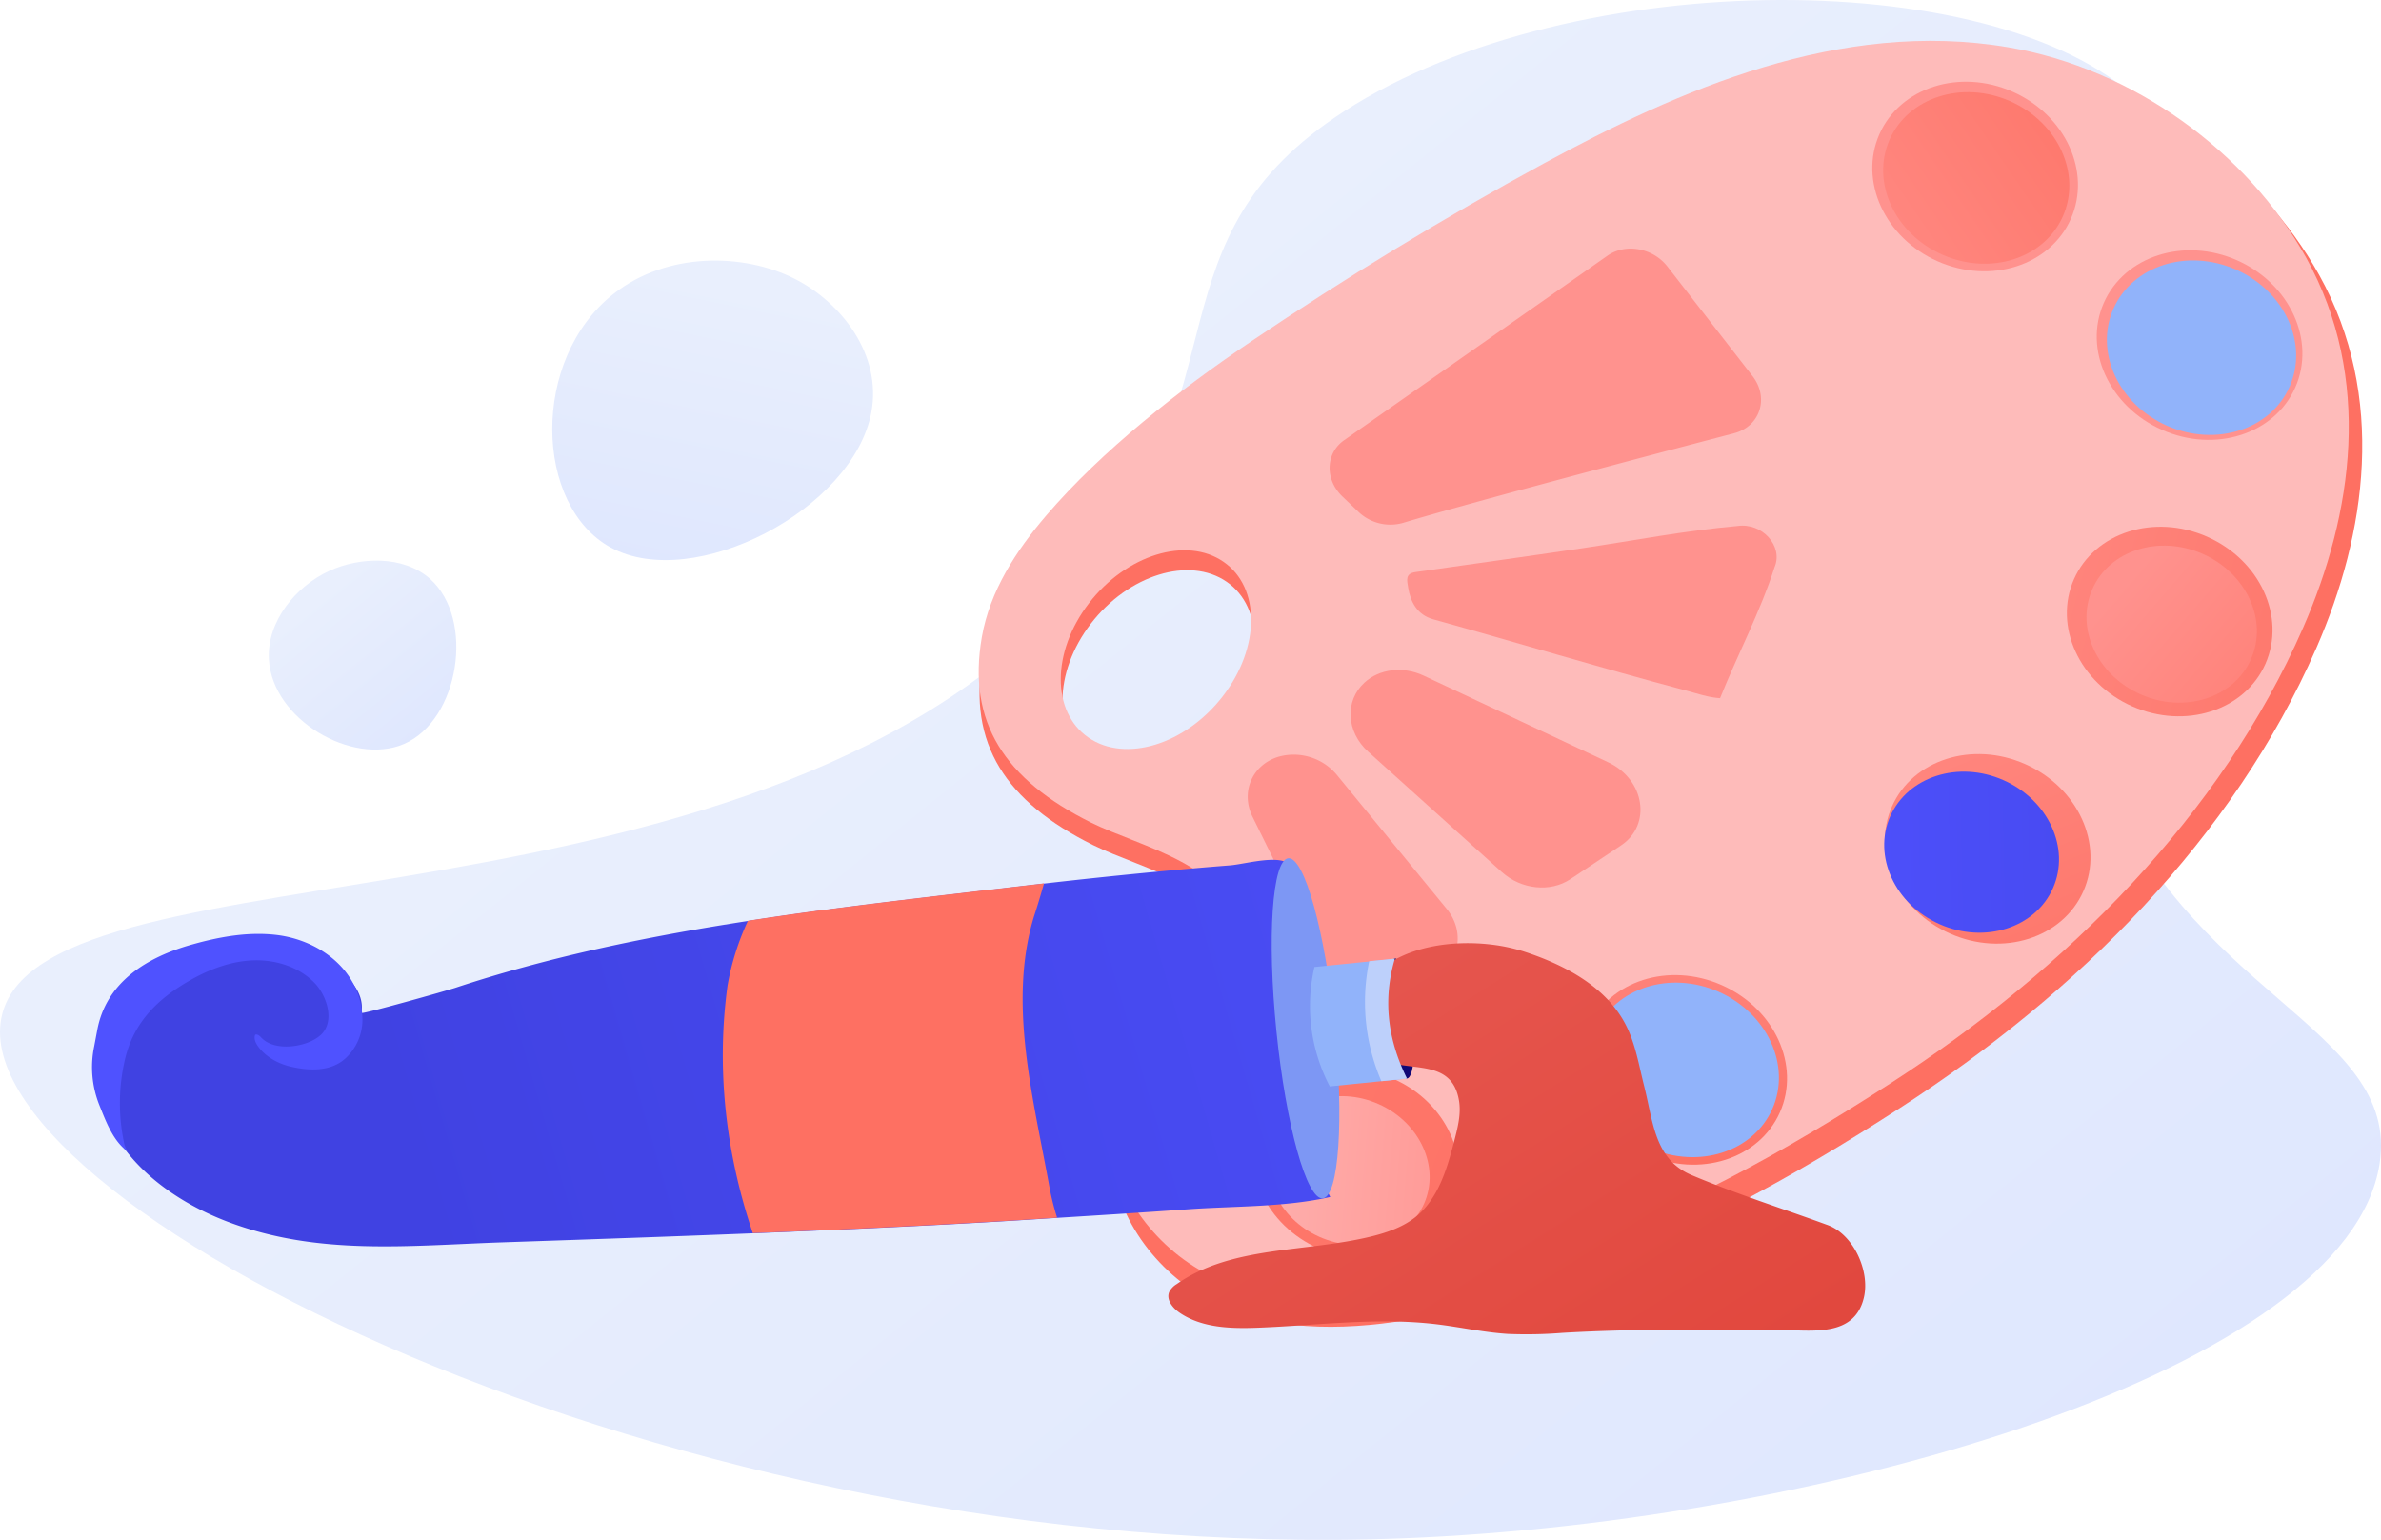 <?xml version="1.0" encoding="UTF-8"?> <svg xmlns="http://www.w3.org/2000/svg" xmlns:xlink="http://www.w3.org/1999/xlink" id="Слой_1" data-name="Слой 1" viewBox="0 0 965.67 624.54"> <defs> <style>.cls-1{fill:url(#linear-gradient);}.cls-2{fill:url(#linear-gradient-2);}.cls-3{fill:url(#linear-gradient-3);}.cls-4{fill:url(#linear-gradient-4);}.cls-5{fill:url(#linear-gradient-5);}.cls-6{fill:url(#linear-gradient-6);}.cls-7{fill:#91b3fa;}.cls-8{fill:url(#linear-gradient-7);}.cls-9{fill:url(#linear-gradient-8);}.cls-10{fill:url(#linear-gradient-9);}.cls-11{fill:url(#linear-gradient-10);}.cls-12{fill:url(#linear-gradient-11);}.cls-13{fill:url(#linear-gradient-12);}.cls-14{fill:url(#linear-gradient-13);}.cls-15{fill:url(#linear-gradient-14);}.cls-16{fill:url(#linear-gradient-15);}.cls-17{fill:url(#linear-gradient-16);}.cls-18{fill:url(#linear-gradient-17);}.cls-19{fill:url(#linear-gradient-18);}.cls-20{fill:url(#linear-gradient-19);}.cls-21{fill:url(#linear-gradient-20);}.cls-22{fill:#7d97f4;}.cls-23{fill:url(#linear-gradient-21);}.cls-24{fill:url(#linear-gradient-22);}.cls-25{fill:#bdd0fb;}.cls-26{fill:url(#linear-gradient-23);}.cls-27{fill:url(#linear-gradient-24);}</style> <linearGradient id="linear-gradient" x1="976.19" y1="1180.72" x2="382.96" y2="443.96" gradientUnits="userSpaceOnUse"> <stop offset="0" stop-color="#dae3fe"></stop> <stop offset="1" stop-color="#e9effd"></stop> </linearGradient> <linearGradient id="linear-gradient-2" x1="572.18" y1="1112.1" x2="572.18" y2="1184.36" gradientTransform="translate(535.48 2288.26) rotate(-156.58)" gradientUnits="userSpaceOnUse"> <stop offset="0" stop-color="#ff928e"></stop> <stop offset="1" stop-color="#fe7062"></stop> </linearGradient> <linearGradient id="linear-gradient-3" x1="537.38" y1="1355.97" x2="466.73" y2="790.74" gradientTransform="translate(535.48 2288.26) rotate(-156.58)" gradientUnits="userSpaceOnUse"> <stop offset="0" stop-color="#febbba"></stop> <stop offset="1" stop-color="#ff928e"></stop> </linearGradient> <linearGradient id="linear-gradient-4" x1="184.87" y1="-5367.04" x2="815.93" y2="-4469.93" gradientTransform="translate(-2490.12 4284.81) rotate(31.86)" xlink:href="#linear-gradient-2"></linearGradient> <linearGradient id="linear-gradient-5" x1="3884.13" y1="-1896.56" x2="3858.22" y2="-1756.94" gradientTransform="translate(-1908.87 4248.4) rotate(-29.71)" xlink:href="#linear-gradient-3"></linearGradient> <linearGradient id="linear-gradient-6" x1="4402.43" y1="-3436.06" x2="4257.1" y2="-3394.77" gradientTransform="translate(-3270.59 4502.58) rotate(-5.41)" xlink:href="#linear-gradient-2"></linearGradient> <linearGradient id="linear-gradient-7" x1="4514.64" y1="-3398.48" x2="4345.92" y2="-3253.42" gradientTransform="translate(-3279.29 4336.62) rotate(-5.41)" xlink:href="#linear-gradient-2"></linearGradient> <linearGradient id="linear-gradient-8" x1="3980.18" y1="-1632.94" x2="3958.59" y2="-1375.3" gradientTransform="translate(-1873.7 3934.12) rotate(-29.71)" gradientUnits="userSpaceOnUse"> <stop offset="0" stop-color="#4f52ff"></stop> <stop offset="1" stop-color="#4042e2"></stop> </linearGradient> <linearGradient id="linear-gradient-9" x1="3908.51" y1="-3748.65" x2="3920.8" y2="-3470.01" gradientTransform="translate(-2652.48 4491.03) rotate(-5.77)" xlink:href="#linear-gradient-2"></linearGradient> <linearGradient id="linear-gradient-10" x1="3924.47" y1="-3613.09" x2="3868.13" y2="-3477.87" gradientTransform="translate(-2651.04 4490.92) rotate(-5.77)" xlink:href="#linear-gradient-2"></linearGradient> <linearGradient id="linear-gradient-11" x1="3399.78" y1="3213.28" x2="3386.94" y2="3291.16" gradientTransform="translate(-2009.58 3733.49) rotate(-29.71)" xlink:href="#linear-gradient-2"></linearGradient> <linearGradient id="linear-gradient-12" x1="3851.08" y1="1602.47" x2="3838.24" y2="1680.35" gradientTransform="translate(-3531.73 4178.83) rotate(-5.41)" xlink:href="#linear-gradient-2"></linearGradient> <linearGradient id="linear-gradient-13" x1="4591.47" y1="-3473.08" x2="4750.18" y2="-3352.75" gradientTransform="translate(-3530.91 4178.78) rotate(-5.41)" xlink:href="#linear-gradient-2"></linearGradient> <linearGradient id="linear-gradient-14" x1="2999.23" y1="-1192.3" x2="2718.23" y2="-655.99" gradientTransform="matrix(0.33, -0.95, 0.95, 0.33, 2580.14, 5852.96)" xlink:href="#linear-gradient-2"></linearGradient> <linearGradient id="linear-gradient-15" x1="3069.12" y1="-1155.66" x2="2788.12" y2="-619.34" gradientTransform="matrix(0.33, -0.95, 0.95, 0.33, 2580.14, 5852.96)" xlink:href="#linear-gradient-2"></linearGradient> <linearGradient id="linear-gradient-16" x1="3141" y1="-1117.98" x2="2860" y2="-581.66" gradientTransform="matrix(0.33, -0.95, 0.95, 0.33, 2580.14, 5852.96)" xlink:href="#linear-gradient-2"></linearGradient> <linearGradient id="linear-gradient-17" x1="3165.3" y1="-1105.2" x2="2884.29" y2="-568.87" gradientTransform="matrix(0.33, -0.95, 0.95, 0.33, 2580.14, 5852.96)" xlink:href="#linear-gradient-2"></linearGradient> <linearGradient id="linear-gradient-18" x1="552.52" y1="459.17" x2="1180.99" y2="573.71" gradientTransform="matrix(-0.99, 0.1, 0.1, 0.99, 1278.69, 60.87)" xlink:href="#linear-gradient-8"></linearGradient> <linearGradient id="linear-gradient-19" x1="1026.04" y1="590.92" x2="1172.17" y2="459.25" gradientTransform="matrix(-1, 0, 0, 1, 1000, 0)" xlink:href="#linear-gradient-8"></linearGradient> <linearGradient id="linear-gradient-20" x1="891.41" y1="464.58" x2="791.85" y2="556.11" gradientTransform="matrix(-1, 0, 0, 1, 1000, 0)" xlink:href="#linear-gradient-2"></linearGradient> <linearGradient id="linear-gradient-21" x1="788.01" y1="518.08" x2="725.1" y2="617.64" gradientTransform="matrix(-1, 0, 0, 1, 1338.09, 135.47)" gradientUnits="userSpaceOnUse"> <stop offset="0" stop-color="#09005d"></stop> <stop offset="1" stop-color="#1a0f91"></stop> </linearGradient> <linearGradient id="linear-gradient-22" x1="332.55" y1="872.04" x2="547.72" y2="531.62" gradientTransform="matrix(-1, 0, 0, 1, 1000, 0)" gradientUnits="userSpaceOnUse"> <stop offset="0" stop-color="#e1473d"></stop> <stop offset="1" stop-color="#e9605a"></stop> </linearGradient> <linearGradient id="linear-gradient-23" x1="198.92" y1="596.33" x2="132.28" y2="513.57" xlink:href="#linear-gradient"></linearGradient> <linearGradient id="linear-gradient-24" x1="335.51" y1="492.76" x2="268.87" y2="410" gradientTransform="matrix(0.88, 1.24, -1.44, 1.02, 660.41, -360.84)" xlink:href="#linear-gradient"></linearGradient> </defs> <title>1441</title> <path class="cls-1" d="M547.68,317.61c93.15-60,269.27-59.28,324.06-2,58.5,61.14-66.67,139.39-18.6,267.2C888.33,676.33,976,689.26,967.36,744.72,954.43,827.59,744.5,889.8,571.59,896.54,273.51,908.15-15.71,758.85,3.16,684c18.25-72.39,312-25.06,438.27-176.11C507.07,429.37,467,369.57,547.68,317.61Z" transform="translate(-2.28 -272.63)"></path> <path class="cls-2" d="M821.07,298c-69-11.76-135.46,17.77-190.34,47.61-41.12,22.35-81,46.72-119.43,72.61-29.56,19.92-61.21,44.72-84,71.3-12.47,14.55-23.16,31.05-26.45,49.89-6.09,34.93,9.32,58.34,44.71,75.94,19.82,9.86,59.05,18.19,56.24,42.72-2.46,21.42-21.64,37-34.17,53.43-4.27,5.59-8.59,11.25-11.13,17.76-8.38,21.4,4.75,47.71,25.06,63.51,42.11,32.75,109.66,13.45,152.7-.84,50-16.6,95.44-42,138.29-69.72,72.36-46.72,135.49-109.73,169.14-186.66,20.31-46.41,28.56-102.08,1.21-151.35C918.88,340.93,872.15,306.7,821.07,298ZM499.54,563.53c-15.28,19.86-40,27.45-55.09,17s-15-35.09.24-54.94,39.94-27.46,55.09-17S514.82,543.67,499.54,563.53Z" transform="translate(-2.28 -272.63)"></path> <path class="cls-3" d="M816.87,291.82C748.46,280.16,682.65,309.43,628.26,339c-40.74,22.15-80.27,46.3-118.34,71.95-29.29,19.74-60.65,44.31-83.23,70.66C414.34,496,403.74,512.37,400.49,531c-6,34.61,9.23,57.81,44.3,75.25,19.64,9.77,58.51,18,55.73,42.33-2.44,21.22-21.45,36.7-33.86,52.94-4.23,5.54-8.51,11.15-11,17.6-8.3,21.2,4.7,47.28,24.83,62.93,41.73,32.45,108.66,13.33,151.31-.83,49.55-16.45,94.57-41.67,137-69.08,71.7-46.3,134.26-108.74,167.6-185,20.12-46,28.3-101.14,1.19-150C913.79,334.35,867.48,300.44,816.87,291.82ZM498.27,554.93c-15.14,19.68-39.58,27.2-54.59,16.81s-14.9-34.76.24-54.44,39.58-27.2,54.59-16.81S513.41,535.25,498.27,554.93Z" transform="translate(-2.28 -272.63)"></path> <ellipse class="cls-4" cx="552.24" cy="744.65" rx="37.6" ry="42.45" transform="translate(-354.42 675.94) rotate(-66.15)"></ellipse> <ellipse class="cls-5" cx="549.43" cy="747.42" rx="29.48" ry="33.28" transform="translate(-358.63 675.02) rotate(-66.15)"></ellipse> <ellipse class="cls-6" cx="685.39" cy="706.62" rx="37.6" ry="42.45" transform="translate(-240.34 775.07) rotate(-66.15)"></ellipse> <ellipse class="cls-7" cx="685.39" cy="706.62" rx="34.62" ry="39.09" transform="translate(-240.34 775.07) rotate(-66.15)"></ellipse> <ellipse class="cls-8" cx="808.46" cy="616.97" rx="37.6" ry="42.45" transform="translate(-85.04 834.23) rotate(-66.15)"></ellipse> <ellipse class="cls-9" cx="808.31" cy="617.29" rx="32.14" ry="36.29" transform="matrix(0.4, -0.91, 0.91, 0.4, -85.43, 834.28)"></ellipse> <ellipse class="cls-10" cx="882.29" cy="524.77" rx="37.6" ry="42.45" transform="translate(43.26 846.84) rotate(-66.15)"></ellipse> <ellipse class="cls-11" cx="883.1" cy="525.83" rx="31.15" ry="35.17" transform="translate(42.77 848.21) rotate(-66.15)"></ellipse> <ellipse class="cls-12" cx="894.42" cy="412.65" rx="37.6" ry="42.45" transform="translate(153.02 791.15) rotate(-66.15)"></ellipse> <ellipse class="cls-7" cx="895.21" cy="413.69" rx="34.61" ry="39.07" transform="translate(152.54 792.5) rotate(-66.15)"></ellipse> <ellipse class="cls-13" cx="803.39" cy="344.26" rx="37.6" ry="42.45" transform="translate(161.35 667.17) rotate(-66.15)"></ellipse> <ellipse class="cls-14" cx="803.84" cy="344.85" rx="34.03" ry="38.43" transform="translate(161.08 667.93) rotate(-66.15)"></ellipse> <path class="cls-15" d="M510.28,603.92l29.29,59.44c4.79,9.73,16.93,14.73,27.1,11.17l15.12-5.3c11.94-4.18,15.45-18,7.16-28.06L544.54,587a22.76,22.76,0,0,0-24-7.37h0C510,583,505.38,594,510.28,603.92Z" transform="translate(-2.28 -272.63)"></path> <path class="cls-16" d="M557.17,577.5l54.27,48.88c7.83,7,19.57,8.25,27.7,2.84l20.61-13.73c12.47-8.31,9.63-26.72-5.21-33.68l-74.88-35.16c-8.31-3.9-17.93-2.77-24,2.83h0C547.58,556.88,548.27,569.49,557.17,577.5Z" transform="translate(-2.28 -272.63)"></path> <path class="cls-17" d="M573.4,511.06c.93,5.55,3.54,10.92,10.15,12.75,34,9.44,67.86,19.69,102,28.74,4.58,1.21,9.66,3,14.34,3.25,7.07-17.67,16.3-35,22.11-53.16,3.59-8.51-5-18.11-15-16.69-21.32,1.89-42.12,5.93-63.14,9.05-22.46,3.33-45,6.44-67.5,9.65C572.19,505.25,572.86,507.82,573.4,511.06Z" transform="translate(-2.28 -272.63)"></path> <path class="cls-18" d="M571.24,484.71c26.16-7.9,98.25-26.91,134.35-36.37,10.55-2.76,14.29-14.39,7.46-23.18l-34.53-44.45c-5.85-7.52-16.94-9.53-24.28-4.39L547.42,451.16c-7.58,5.31-7.9,15.95-.68,22.86l6.41,6.14A18.79,18.79,0,0,0,571.24,484.71Z" transform="translate(-2.28 -272.63)"></path> <path class="cls-19" d="M78.18,657.69a56.31,56.31,0,0,0-32.4,27.46,39.86,39.86,0,0,0-4.21,11,38.52,38.52,0,0,0-.68,7.58c0,32,25.83,53.76,53.49,64.32,36.77,14,73.53,9.75,111.63,8.45,39.05-1.33,78.1-2.66,117.13-4.31,34-1.44,68-3,101.89-5.24,19.66-1.23,39.32-2.45,59-3.85,18.79-1.35,39.41-.81,57.76-5-8.34-16.45-10.25-41.26-12-59.64-1.31-13.8-1.86-27.65-2.38-41.49-.24-6.45,2.36-31-2.89-34.32-1.78-1.13-4.51-1.4-7.56-1.25-5.55.27-12.14,1.91-15.86,2.2q-14.52,1.14-29,2.52-29,2.75-58,6.23c-76.09,9-154.15,16.81-227.07,40.89-2.92,1-38.32,11-38.18,10.21,1.54-8.66-6.12-16.2-13.82-20.45A72,72,0,0,0,78.18,657.69Z" transform="translate(-2.28 -272.63)"></path> <path class="cls-20" d="M42.58,720.86c2.6,6.44,5.55,14.63,11.5,18.79a9.15,9.15,0,0,1-1.57-3.91,77.59,77.59,0,0,1,.47-33.5c3.55-15.16,13.51-24.72,26.57-32.12,7.88-4.47,16.64-7.74,25.7-8s18.44,2.73,24.71,9.27c4.86,5.07,8.34,15.57,2.4,21-5.33,4.9-18.55,7-24.08,1.11-.68-.72-1.58-1.56-2.5-1.21-.65,1.48.12,3.19,1,4.51,3.06,4.34,8,7.11,13.15,8.37,7.55,1.83,16.43,2.17,22.41-3.24a21.25,21.25,0,0,0,6.9-16.92c-.9-18.92-17.41-31.22-35.15-33.23-11.42-1.29-23,.83-34,3.94-18.08,5.07-34.7,15.09-38.36,34.64-.42,2.22-.83,4.43-1.25,6.64A41.4,41.4,0,0,0,42.58,720.86Z" transform="translate(-2.28 -272.63)"></path> <path class="cls-21" d="M297.37,672.24a105.07,105.07,0,0,1,8.26-26.17c36.09-5.57,72.49-9.56,108.45-13.82l11.63-1.35c-1.28,4.47-2.61,9-4.12,13.58-10.65,35.21-.09,73.95,6.44,110.26a102,102,0,0,0,3,11.78l-6,.38c-33.93,2.21-67.91,3.8-101.89,5.24l-15.54.62C296.77,740.77,292.65,706.47,297.37,672.24Z" transform="translate(-2.28 -272.63)"></path> <ellipse class="cls-22" cx="531.73" cy="689.72" rx="11.86" ry="69.32" transform="translate(-69.12 -215.5) rotate(-5.79)"></ellipse> <ellipse class="cls-23" cx="570.43" cy="685.75" rx="4.81" ry="24.45" transform="translate(-68.52 -211.62) rotate(-5.79)"></ellipse> <path class="cls-24" d="M607.65,655.79a70.37,70.37,0,0,1,12.84,2.81c16.66,5.45,33.54,14.44,41.37,30.11,3.73,7.46,5.09,15.83,7.12,23.92,3.83,15,4.2,30.18,19.39,36.61,18,7.61,36.89,13.54,55.22,20.27,10.41,3.82,17.16,18.63,14.63,29.37-3.82,16.23-21,13.25-33.59,13.18-29.64-.17-59.33-.58-88.85,1.17a183.35,183.35,0,0,1-21.86.42c-9.78-.6-19.38-2.78-29.11-3.94-24-2.87-48.21.48-72.35,1.41-11,.42-22.82.11-31.88-6.16-2.77-1.91-5.4-5.25-4.09-8.35a8,8,0,0,1,3-3.16c22.43-15.72,52.5-12.8,79.09-19.37,6.54-1.62,13.09-3.92,18.27-8.23,9-7.51,12.44-19.66,15.37-31,1.32-5.15,2.65-10.47,1.8-15.72-3.27-20.15-25.5-9.12-36-19.93-7.31-7.53-5-24.75,2.22-31.7C571.61,656.56,591.1,653.7,607.65,655.79Z" transform="translate(-2.28 -272.63)"></path> <path class="cls-7" d="M535.37,664.83,567,661.62c-4.57,15.7-2.17,31.94,4.92,48.56l-30.32,3.07A70.24,70.24,0,0,1,535.37,664.83Z" transform="translate(-2.28 -272.63)"></path> <path class="cls-25" d="M568,661.42c-4.6,15.52-3.51,31.67,4.93,48.66l-10.41,1.06a81.11,81.11,0,0,1-4.94-48.66Z" transform="translate(-2.28 -272.63)"></path> <path class="cls-26" d="M135.84,504.16c-13.41,6.15-25.39,20.35-24.5,35.93,1.39,24.44,33.94,43.21,54.72,34.3,22.46-9.63,29-50.63,10.62-67C165.79,497.74,148.15,498.5,135.84,504.16Z" transform="translate(-2.28 -272.63)"></path> <path class="cls-27" d="M324.44,385.63c-20.67-10.41-51.62-10.85-73.23,6.11-33.91,26.61-32.23,86.17-1.13,103,33.61,18.14,98.3-15.49,105.61-54.95C360,416.34,343.4,395.19,324.44,385.63Z" transform="translate(-2.28 -272.63)"></path> </svg> 